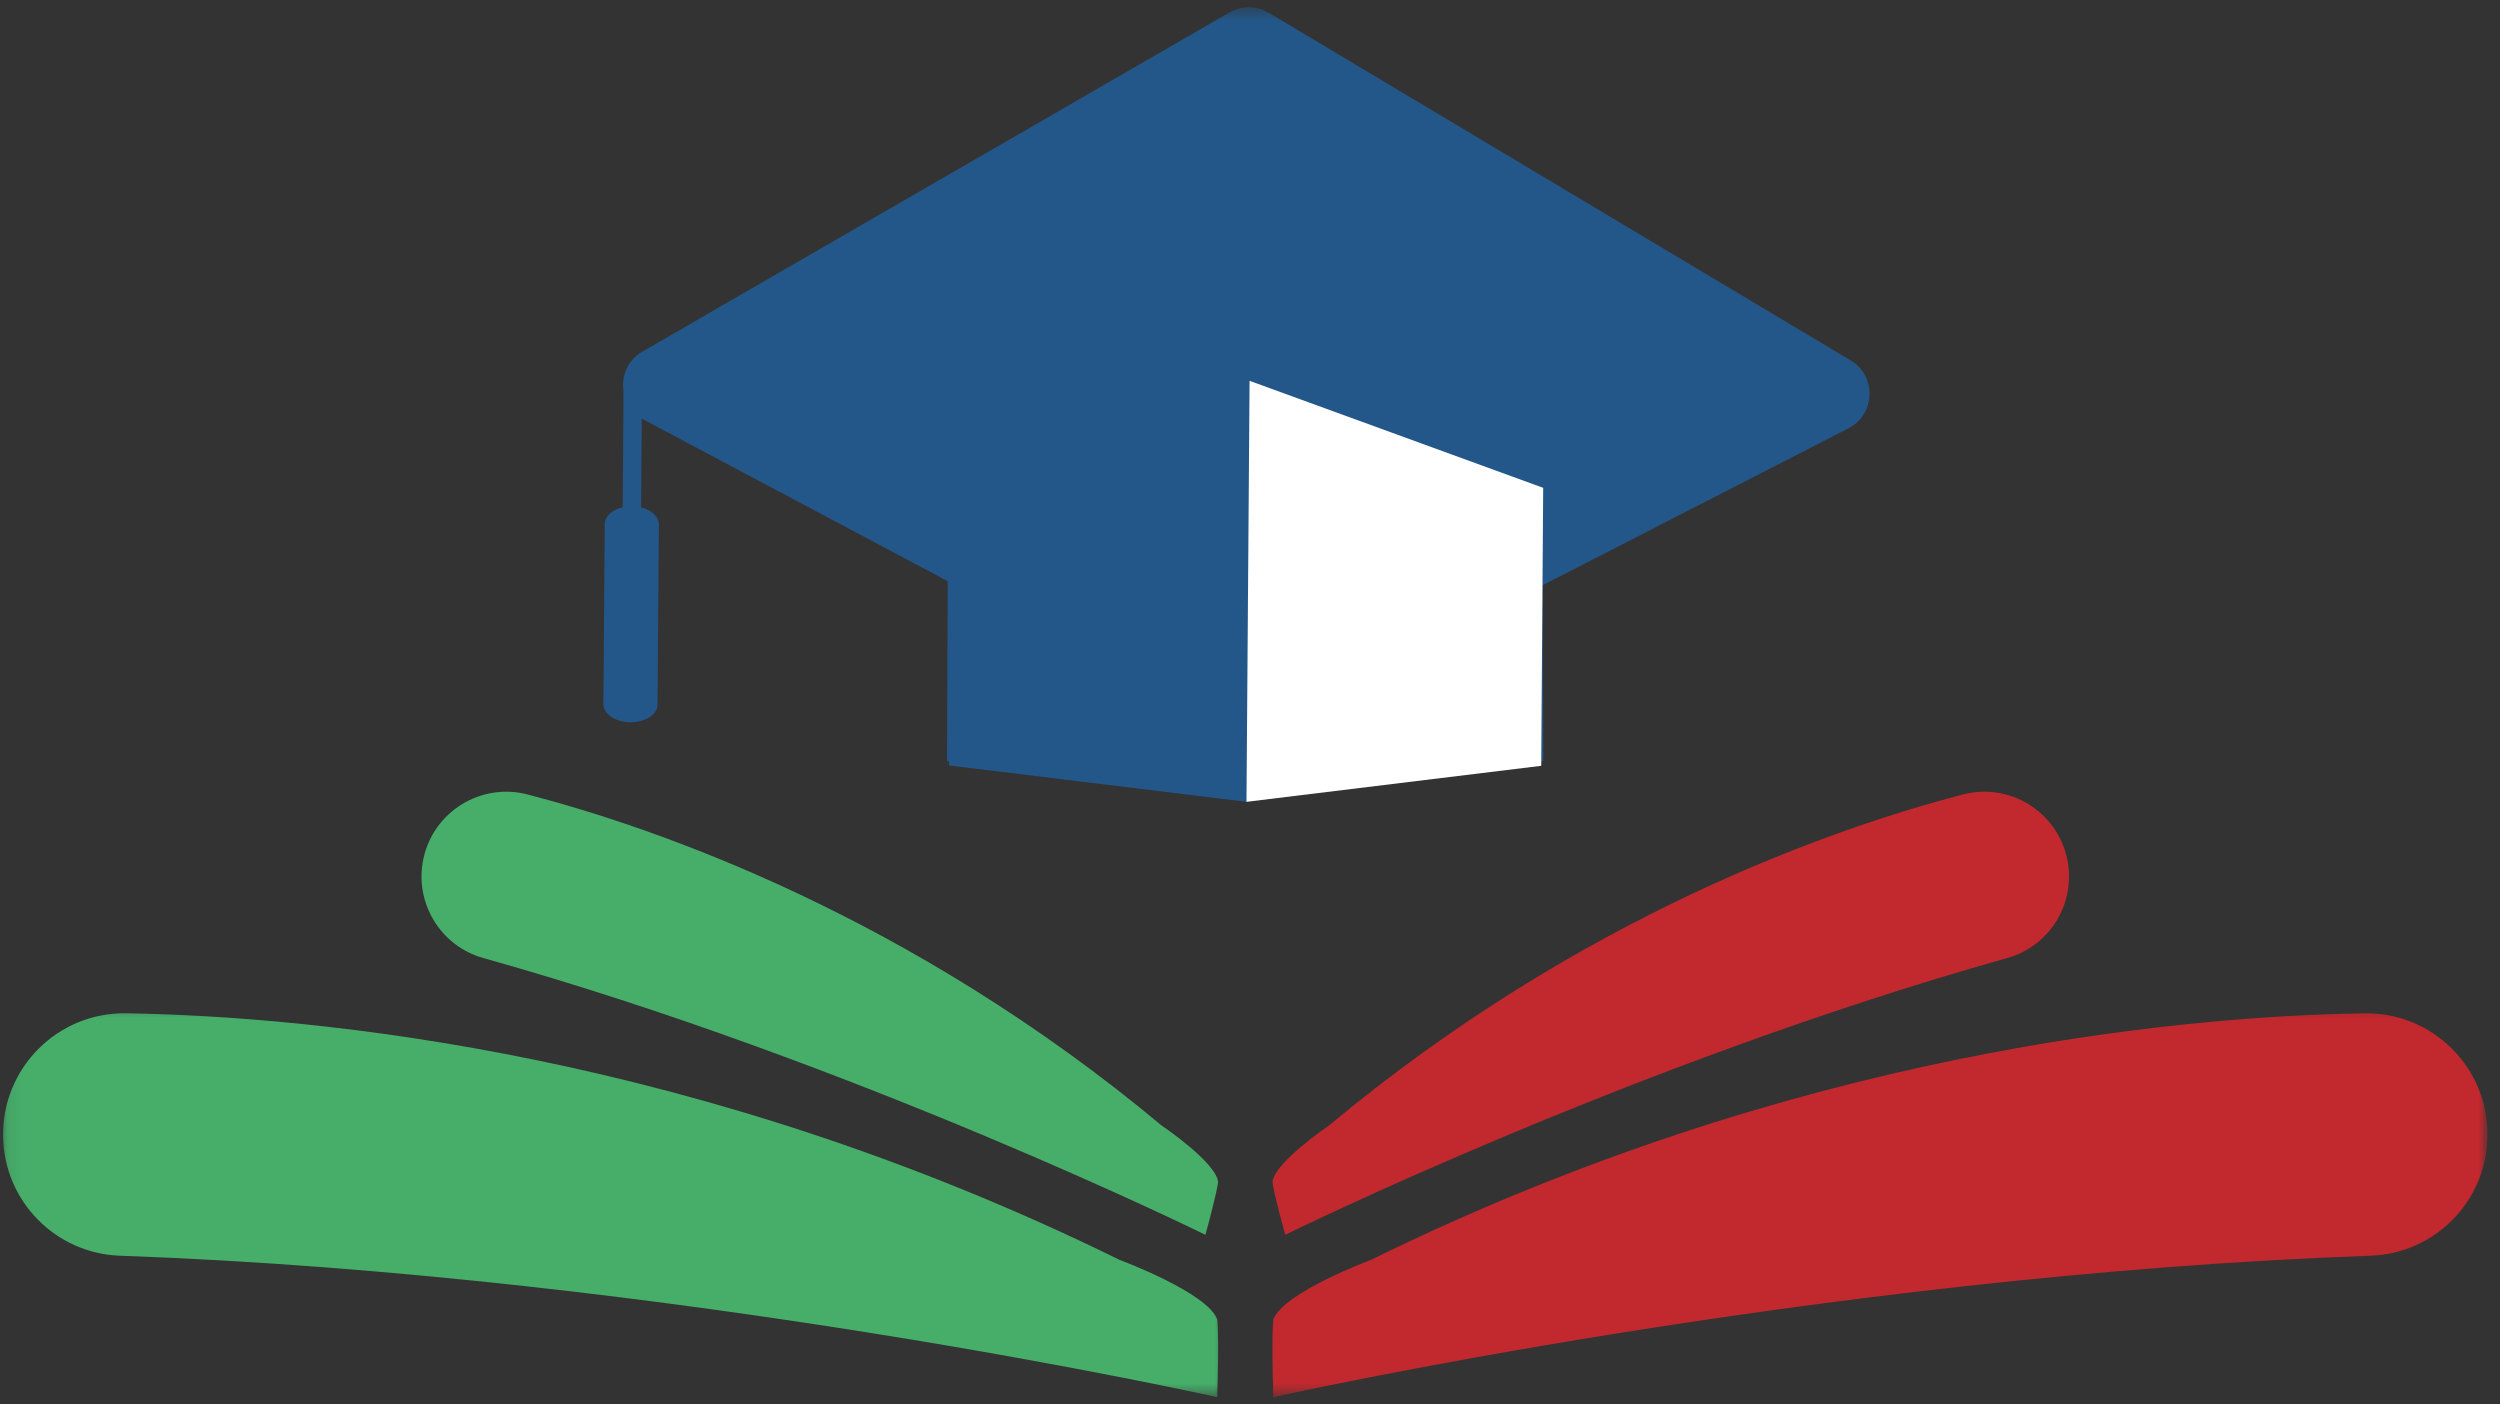 <svg width="178" height="100" viewBox="0 0 178 100" fill="none" xmlns="http://www.w3.org/2000/svg">
<rect x="0" y="0" width="178" height="100" fill="#333333" stroke="none"/>
<mask id="mask0_71_395" style="mask-type:luminance" maskUnits="userSpaceOnUse" x="90" y="71" width="88" height="29">
<path d="M90 71.333H177.021V99.464H90V71.333Z" fill="white"/>
</mask>
<g mask="url(#mask0_71_395)">
<path d="M97.604 89.708C127.604 74.953 154.823 72.375 168.328 72.146C173.224 72.062 177.208 76.057 177.109 80.948C177.021 85.531 173.37 89.245 168.792 89.406C129.422 90.802 90.662 99.479 90.662 99.479C90.516 95.016 90.662 93.948 90.662 93.948C91.339 92.037 97.604 89.708 97.604 89.708Z" fill="#C1292E"/>
</g>
<path d="M94.615 80.141C112.563 65.177 130.62 58.948 139.755 56.568C143.068 55.703 146.427 57.76 147.172 61.099C147.865 64.224 145.995 67.354 142.912 68.213C116.401 75.646 91.511 87.917 91.511 87.917C90.672 84.911 90.599 84.161 90.599 84.161C90.745 82.755 94.615 80.141 94.615 80.141Z" fill="#C1292E"/>
<mask id="mask1_71_395" style="mask-type:luminance" maskUnits="userSpaceOnUse" x="0" y="71" width="88" height="29">
<path d="M0.104 71.333H87.333V99.464H0.104V71.333Z" fill="white"/>
</mask>
<g mask="url(#mask1_71_395)">
<path d="M79.724 89.708C49.724 74.953 22.505 72.375 9 72.146C4.104 72.062 0.12 76.057 0.219 80.948C0.307 85.531 3.958 89.245 8.536 89.406C47.906 90.802 86.666 99.479 86.666 99.479C86.812 95.016 86.666 93.948 86.666 93.948C85.989 92.037 79.724 89.708 79.724 89.708Z" fill="#47AE6A"/>
</g>
<path d="M82.713 80.141C64.771 65.177 46.708 58.948 37.573 56.568C34.26 55.703 30.896 57.76 30.156 61.099C29.463 64.224 31.333 67.354 34.417 68.213C60.927 75.646 85.823 87.917 85.823 87.917C86.656 84.911 86.729 84.161 86.729 84.161C86.588 82.755 82.713 80.141 82.713 80.141Z" fill="#47AE6A"/>
<mask id="mask2_71_395" style="mask-type:luminance" maskUnits="userSpaceOnUse" x="42" y="0" width="92" height="58">
<path d="M42 0.516H134V58H42V0.516Z" fill="white"/>
</mask>
<g mask="url(#mask2_71_395)">
<path d="M131.604 30.5L109.838 41.667L109.885 54.193L109.745 54.214V54.5L107.745 54.484L88.75 57.089L67.573 54.5L67.568 54.193H67.427L67.479 41.38L45.833 29.88C45.786 29.854 45.739 29.823 45.693 29.797L45.646 36.125C46.385 36.307 46.916 36.781 46.911 37.333L46.818 50.161C46.812 50.87 45.948 51.432 44.88 51.427C43.818 51.417 42.958 50.839 42.963 50.135L43.057 37.307C43.062 36.755 43.594 36.286 44.338 36.115L44.396 27.875C44.224 26.807 44.672 25.651 45.745 25.031L56.521 18.802L66.739 12.901L73.672 8.896L83.885 2.995L87.526 0.891C87.963 0.641 88.448 0.516 88.937 0.521C89.422 0.521 89.906 0.651 90.333 0.911L90.818 1.198L101.036 7.302L107.969 11.443L118.182 17.547L131.76 25.656C133.63 26.771 133.542 29.51 131.604 30.5Z" fill="#235789"/>
</g>
<path d="M88.75 57.089L88.969 27.115L109.875 34.734L109.734 54.526L88.75 57.089Z" fill="white"/>
</svg>
